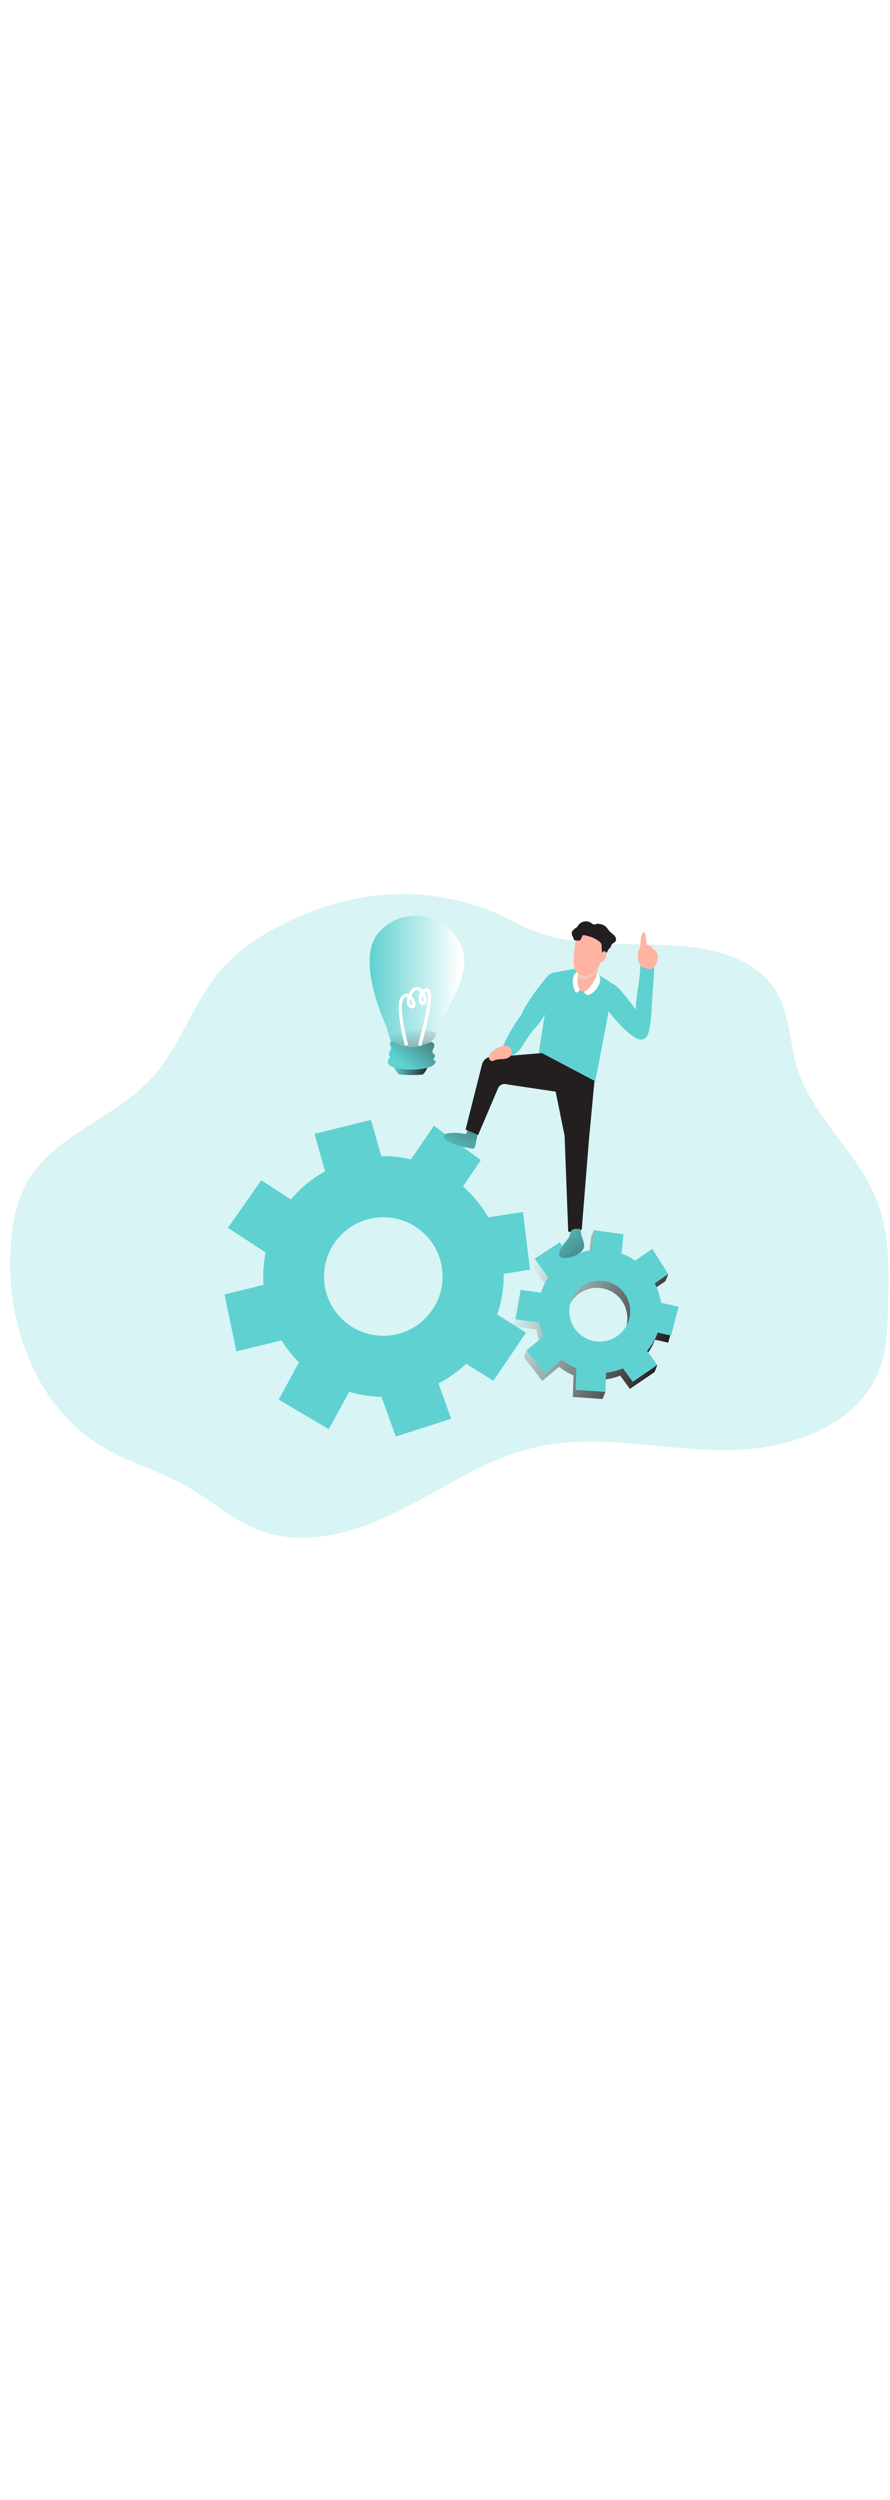 <svg id="_0210_creative_process" xmlns="http://www.w3.org/2000/svg" xmlns:xlink="http://www.w3.org/1999/xlink" viewBox="0 0 500 500" data-imageid="creative-process-46" imageName="Creative Process" class="illustrations_image" style="width: 178px;"><defs><style>.cls-1_creative-process-46{fill:url(#linear-gradient);}.cls-1_creative-process-46,.cls-2_creative-process-46,.cls-3_creative-process-46,.cls-4_creative-process-46,.cls-5_creative-process-46,.cls-6_creative-process-46,.cls-7_creative-process-46,.cls-8_creative-process-46,.cls-9_creative-process-46,.cls-10_creative-process-46,.cls-11_creative-process-46,.cls-12_creative-process-46,.cls-13_creative-process-46,.cls-14_creative-process-46{stroke-width:0px;}.cls-2_creative-process-46{fill:url(#linear-gradient-4-creative-process-46);}.cls-3_creative-process-46{fill:url(#linear-gradient-2-creative-process-46);}.cls-4_creative-process-46{fill:url(#linear-gradient-3-creative-process-46);}.cls-5_creative-process-46{fill:url(#linear-gradient-8-creative-process-46);}.cls-6_creative-process-46{fill:url(#linear-gradient-7-creative-process-46);}.cls-7_creative-process-46{fill:url(#linear-gradient-5-creative-process-46);}.cls-8_creative-process-46{fill:url(#linear-gradient-6-creative-process-46);}.cls-9_creative-process-46{isolation:isolate;opacity:.24;}.cls-9_creative-process-46,.cls-14_creative-process-46{fill:#68e1fd;}.cls-10_creative-process-46{fill:#231f20;}.cls-11_creative-process-46{fill:#fff;}.cls-12_creative-process-46{fill:#ffb4a3;}.cls-13_creative-process-46{fill:#efd2bb;}</style><linearGradient id="linear-gradient-creative-process-46" x1="595.39" y1="1566.52" x2="766.99" y2="1566.52" gradientTransform="translate(-469.22 1840.43) scale(1 -1)" gradientUnits="userSpaceOnUse"><stop offset="0" stop-color="#231f20" stop-opacity="0"/><stop offset="1" stop-color="#231f20"/></linearGradient><linearGradient id="linear-gradient-2-creative-process-46" x1="132.94" y1="2527.42" x2="221.01" y2="2527.42" gradientTransform="translate(-766.19 2573.03) rotate(21.7) scale(1 -1)" xlink:href="#linear-gradient-creative-process-46"/><linearGradient id="linear-gradient-3-creative-process-46" x1="554.76" y1="1976.55" x2="572.94" y2="2029.33" gradientTransform="translate(-541.53 2092.54) rotate(7.09) scale(1 -1)" xlink:href="#linear-gradient-creative-process-46"/><linearGradient id="linear-gradient-4-creative-process-46" x1="615.34" y1="1949.95" x2="661.33" y2="1906.92" gradientTransform="translate(-541.53 2092.54) rotate(7.09) scale(1 -1)" xlink:href="#linear-gradient-creative-process-46"/><linearGradient id="linear-gradient-5-creative-process-46" x1="690.18" y1="1691.32" x2="709.86" y2="1691.32" xlink:href="#linear-gradient-creative-process-46"/><linearGradient id="linear-gradient-6-creative-process-46" x1="676.87" y1="1739.91" x2="730.22" y2="1739.91" gradientTransform="translate(-469.22 1840.43) scale(1 -1)" gradientUnits="userSpaceOnUse"><stop offset="0" stop-color="#fff" stop-opacity="0"/><stop offset=".95" stop-color="#fff"/></linearGradient><linearGradient id="linear-gradient-7-creative-process-46" x1="700.23" y1="1714.97" x2="708.85" y2="1674.39" xlink:href="#linear-gradient-creative-process-46"/><linearGradient id="linear-gradient-8-creative-process-46" x1="695.65" y1="1694.79" x2="725.2" y2="1730.18" xlink:href="#linear-gradient-creative-process-46"/></defs><path id="background_creative-process-46" class="cls-9_creative-process-46 targetColor" d="M165.58,63.74c-15.76,7.11-30.9,16.42-42.06,29.6-15.44,18.25-22.31,42.7-38.51,60.27-20.71,22.47-54.75,31.69-69.79,58.26-5.73,10.15-8.03,21.88-9.01,33.49-3.77,44.16,13.33,92.45,51.37,115.21,15.11,9.03,32.51,13.63,47.79,22.37,13.57,7.76,25.39,18.74,39.98,24.36,25.74,9.9,54.89,1.22,79.52-11.18,24.63-12.4,47.83-28.64,74.66-35.06,34.64-8.24,70.75.96,106.31,1.37,35.56.41,76.6-12.73,88.54-46.25,3.74-10.52,4.13-21.88,4.48-33.04.65-20.9,1.19-42.49-6.63-61.9-10.62-26.61-35.75-45.92-44.28-73.3-4.5-14.45-4.17-30.63-12.07-43.55-10.39-17-31.96-23.36-51.81-25.06-31.53-2.72-65.32,2.32-93.18-12.72-40.05-21.63-83.65-21.69-125.29-2.89Z" style="fill: rgb(95, 209, 209);"/><g id="gear_creative-process-46"><path class="cls-1_creative-process-46" d="M282.97,273.23c.02-.49-.02-.99-.13-1.47h0l14.92-2.38-3.96-32.43-19.51,3.04c-3.7-6.54-8.49-12.4-14.15-17.33h-.04l10.01-14.78v-8.42l-26.34-10.91-12.92,18.92c-5.03-1.24-10.2-1.86-15.38-1.84-.41-.02-.82.02-1.22.12l-5.85-20.49-31.69-.56v8.38l5.9,21.08c-7.32,4.03-13.84,9.38-19.22,15.77l-16.61-10.79-18.75,18.36v8.39l21.19,13.82c-.89,4.45-1.34,8.98-1.35,13.52-.04,1.57.04,3.13.25,4.69l-21.97-2.95v8.38l6.63,31.95,25.42-6.18h0c2.75,4.48,6.02,8.62,9.74,12.34l-11.35,12.56v8.4l28.14,16.58,11.49-21h0c5.89,1.77,11.98,2.72,18.13,2.84h0l8.02,22.28,31.1-9.93v-8.39l-7.07-11.5h0c5.67-2.92,10.88-6.64,15.48-11.05l15.33,9.58,18.36-26.99v-8.38l-16.17-1.83c2.37-6.89,3.57-14.12,3.56-21.41ZM215.49,306.54c-18.4.08-33.38-14.77-33.46-33.16-.08-18.4,14.77-33.38,33.16-33.46,18.4-.08,33.38,14.77,33.46,33.16,0,.05,0,.1,0,.15,0,18.34-14.83,33.22-33.16,33.31h0Z"/><path class="cls-14_creative-process-46 targetColor" d="M282.97,264.85c.02-.49-.02-.99-.13-1.47h0l14.92-2.38-3.96-32.43-19.51,3.04c-3.7-6.54-8.49-12.4-14.15-17.34h-.04l10.01-14.82-26.34-19.29-12.92,18.92c-5.03-1.24-10.2-1.86-15.38-1.84-.41-.02-.82.02-1.22.13l-5.85-20.49-31.69,7.81,5.9,21.08c-7.31,4.04-13.82,9.39-19.19,15.79l-16.64-10.79-18.75,26.73,21.19,13.82c-.89,4.45-1.34,8.98-1.35,13.52-.04,1.57.04,3.13.25,4.69l-21.97,5.42,6.63,31.96,25.42-6.18h0c2.75,4.48,6.02,8.62,9.74,12.34l-11.35,20.94,28.11,16.6,11.49-21h0c5.89,1.77,11.98,2.72,18.13,2.84h0l8.02,22.27,31.1-9.93-7.07-19.9h0c5.67-2.92,10.88-6.64,15.48-11.05l15.33,9.58,18.32-27.02-16.17-10.21c2.39-6.86,3.62-14.08,3.63-21.35ZM215.49,298.16c-18.4.08-33.38-14.77-33.46-33.16-.08-18.4,14.77-33.38,33.16-33.46,18.4-.08,33.38,14.77,33.46,33.16,0,.05,0,.1,0,.15-.01,18.33-14.83,33.22-33.16,33.31Z" style="fill: rgb(95, 209, 209);"/><path class="cls-3_creative-process-46" d="M367.64,301.07c.1-.24.17-.48.21-.74h0l7.57,1.67,4.22-16.21-9.88-2.21c-.53-3.82-1.71-7.52-3.48-10.94h0l7.57-5.16,1.58-4-10.52-10.23-9.73,6.63c-2.17-1.54-4.52-2.81-6.99-3.78-.19-.09-.4-.14-.6-.17l1.07-10.88-15.02-6.25-1.58,4-1.14,11.18c-4.26.53-8.39,1.84-12.17,3.86l-5.9-8.28-12.41,5.22-1.59,3.98,7.5,10.6c-1.27,1.96-2.34,4.04-3.2,6.2-.31.74-.55,1.5-.74,2.28l-9.93-5.55-1.58,3.99-2.85,16.51,13.26,1.84h0c.47,2.66,1.25,5.25,2.33,7.73l-7.75,3.86-1.58,3.99,10.32,13.26,9.45-7.86h0c2.47,1.95,5.2,3.56,8.11,4.78h0l-.38,12.14,16.72,1.13,1.58-3.99-1.2-6.82h0c3.25-.32,6.44-1.11,9.47-2.35l5.5,7.47,13.85-9.44,1.58-4-7.37-3.92c2.42-2.85,4.36-6.09,5.72-9.57ZM329.14,304.24c-8.8-3.43-13.15-13.34-9.72-22.14,3.43-8.8,13.34-13.15,22.14-9.72,8.8,3.43,13.15,13.34,9.72,22.14-.01.03-.02.06-.03.08-3.46,8.75-13.34,13.05-22.11,9.63h0Z"/><path class="cls-14_creative-process-46 targetColor" d="M369.21,297.08c.1-.24.18-.48.22-.74h0l7.58,1.68,4.22-16.21-9.88-2.21c-.54-3.82-1.72-7.52-3.49-10.94h0l7.56-5.16-8.93-14.17-9.73,6.59c-2.17-1.54-4.52-2.81-6.99-3.78-.2-.09-.4-.14-.61-.18l1.08-10.88-16.6-2.26-1.14,11.18c-4.26.54-8.38,1.87-12.15,3.91l-5.9-8.29-14,9.22,7.49,10.6c-1.26,1.96-2.33,4.03-3.19,6.2-.31.74-.55,1.5-.74,2.28l-11.51-1.55-2.85,16.51,13.3,1.85h0c.47,2.66,1.25,5.25,2.32,7.72l-9.39,7.8,10.32,13.23,9.45-7.86h0c2.47,1.96,5.2,3.56,8.11,4.78h0l-.38,12.14,16.72,1.13.38-10.82h0c3.26-.33,6.45-1.12,9.48-2.35l5.48,7.49,13.84-9.44-5.79-7.91c2.43-2.85,4.38-6.08,5.74-9.57ZM330.72,300.24c-8.8-3.43-13.15-13.34-9.72-22.14,3.43-8.8,13.34-13.15,22.14-9.72,8.8,3.43,13.15,13.34,9.72,22.14-.01.03-.02.05-.03.08-3.47,8.74-13.34,13.05-22.11,9.64h0Z" style="fill: rgb(95, 209, 209);"/></g><g id="character_creative-process-46"><path class="cls-14_creative-process-46 targetColor" d="M260.66,184.72c-2.96-.66-6.03-.76-9.03-.29-.74.03-1.44.36-1.92.93-.34.61-.3,1.36.1,1.93.39.55.89,1.01,1.47,1.35,4.17,2.61,9.16,3.51,14,4.35.27.07.55.07.82,0,.5-.18.69-.79.8-1.32l1.52-7.16c.06-.2.06-.41,0-.61-.07-.17-.18-.33-.32-.44-.97-.91-3.53-2.39-4.89-1.53-1.36.85-.41,3.29-2.55,2.81Z" style="fill: rgb(95, 209, 209);"/><path class="cls-4_creative-process-46" d="M260.66,184.72c-2.96-.66-6.03-.76-9.03-.29-.74.03-1.44.36-1.92.93-.34.61-.3,1.36.1,1.93.39.55.89,1.01,1.47,1.35,4.17,2.61,9.16,3.51,14,4.35.27.07.55.07.82,0,.5-.18.69-.79.8-1.32l1.52-7.16c.06-.2.06-.41,0-.61-.07-.17-.18-.33-.32-.44-.97-.91-3.53-2.39-4.89-1.53-1.36.85-.41,3.29-2.55,2.81Z"/><path class="cls-14_creative-process-46 targetColor" d="M335.25,94.64s8.01,4.96,8.89,5.95c.88.99-9.2,51.89-9.74,54.38s-14.74-2.31-20.52-4.3c-5.78-2-11.15-11.54-11.15-11.54,0,0,6.49-43.83,7.79-44.6s13.15-2.65,13.15-2.65l11.58,2.77Z" style="fill: rgb(95, 209, 209);"/><path class="cls-14_creative-process-46 targetColor" d="M312.83,93.76s-3.03.41-4.75,1.89c-1.72,1.48-16.47,20.21-15.68,24.7.79,4.5,5.43,6.52,7.01,5.9s5.41-6.17,6.15-7.8c.74-1.64,10.88-14.52,10.88-14.52l-3.62-10.16Z" style="fill: rgb(95, 209, 209);"/><path class="cls-12_creative-process-46" d="M336.36,89.66s-1.55,5.36-1.25,7.48c.3,2.12-3.37,7.79-7.54,7.55-4.17-.24-3.79-7.37-3.74-8.17s1.32-1.18,1.02-3.29,11.24-6.08,11.51-3.57Z"/><path class="cls-13_creative-process-46" d="M324.84,93.22c.18,1-.13,2.03-.83,2.78.87.97,2.06,1.57,3.35,1.71,2.51.14,6.39-1.74,8.27-5.41l.1-.2c.32-1.37.62-2.43.62-2.43-.27-2.53-11.81,1.46-11.52,3.55Z"/><path class="cls-11_creative-process-46" d="M335.07,96.36s-3.82,7.7-6.73,8.37c0,0-.8.38,1.22,1.75s8.22-4.57,7.64-9.22c-.11-1.2-.85-2.26-1.94-2.78l-.19,1.88Z"/><path class="cls-11_creative-process-46" d="M324.8,94.08s-1.25,5.75.87,9.87c0,0-1.08,1.44-1.92,1.39s-2.65-5.16-1.6-8.89c.61-2.2,2.26-3.01,2.65-2.37Z"/><path class="cls-10_creative-process-46" d="M333.98,154.94l-3.1,32.95-4.05,50.49s-2.21,1.97-7.61,1.25l-2.03-53.8-5.02-24.83-27.34-4.08c-2-.72-4.22.25-5.05,2.21l-11.16,26.23s-4.38-2.04-7.07-3.04l9.23-36.52c.81-3.22,4.08-5.17,7.3-4.36.06.01.11.03.17.05l26.21-2.16,29.52,15.6Z"/><path class="cls-12_creative-process-46" d="M323.25,76.78s-1.47,10.82-.77,13.8c.7,2.98,3.04,5.62,5.55,5.76s6.39-1.74,8.27-5.41c1.88-3.67,3.23-12.82,2.88-14.09s-2.65-5.37-9.36-5.16c-4.62.18-6.48,3.43-6.57,5.11Z"/><path class="cls-10_creative-process-46" d="M327.18,73.49l-.83,1.82c-.17.59-.77.95-1.37.8-.57,0-1.15,0-1.72-.06-.21,0-.42-.05-.6-.17-.43-.35-.55-1.34-.8-1.84-.43-.63-.67-1.37-.69-2.14.06-.43.23-.83.48-1.19.41-.6.94-1.1,1.55-1.47.27-.14.53-.3.77-.49.31-.32.58-.69.8-1.08,1.62-2.41,4.88-3.07,7.3-1.47.69.45,1.43,1.11,2.21.9.29-.07.54-.25.82-.35.45-.11.93-.11,1.38,0,1.13.12,2.23.48,3.22,1.05,1.26.85,1.95,2.31,3.02,3.39.81.81,1.83,1.4,2.57,2.27s1.13,2.21.47,3.15c-.57.8-1.72,1.04-2.21,1.89-.24.41-.27.9-.5,1.31-.27.38-.59.73-.96,1.02-.36.46-.66.97-.87,1.51-.39.66-.83,1.29-1.3,1.89-.22.28-.51.59-.86.55s-.63-.6-.69-1.05c-.22-1.45-.35-2.91-.39-4.37.02-.46-.04-.92-.18-1.36-.28-.6-.73-1.12-1.29-1.47-1.73-1.3-3.7-2.25-5.78-2.82-.6-.16-1.2-.29-1.81-.45-.53-.22-1.13-.22-1.66,0"/><path class="cls-12_creative-process-46" d="M337.95,83.89s.55-2.48,2.21-1.55c1.66.93-.74,5.41-1.58,5.78-.39.21-.83.31-1.27.29"/><path class="cls-14_creative-process-46 targetColor" d="M281.88,138.23c-.11.42-.09.85.05,1.26.18.34.45.61.79.78,2.28,1.37,5.35.6,7.43-1.06s3.43-4.04,4.86-6.29c1.26-1.99,2.61-3.93,4.05-5.79.54-.74,1.12-1.58.8-2.41-.15-.32-.37-.61-.64-.84-4.72-4.63-2.02-11.35-6.14-6.26-3.24,3.96-10.4,15.57-11.19,20.62Z" style="fill: rgb(95, 209, 209);"/><path class="cls-12_creative-process-46" d="M276.41,138.59c-.92.71-1.55,1.73-1.75,2.87-.11,1.14.74,2.42,1.91,2.35.5-.08.98-.25,1.41-.49,1.42-.6,3.01-.53,4.55-.63s3.19-.46,4.19-1.62c.79-.95,1.02-2.24.6-3.4-1.75-4.83-8.45-1.3-10.91.92Z"/><path class="cls-14_creative-process-46 targetColor" d="M318.61,244.21c-1.06,1.18-2.03,2.43-2.9,3.74-.7.95-1.21,2.02-1.52,3.15-.14.51-.14,1.05,0,1.55.28.68.85,1.2,1.55,1.41.7.21,1.43.27,2.15.18,2.88-.21,5.64-1.23,7.97-2.95.83-.56,1.52-1.32,1.98-2.21.41-1.12.45-2.35.1-3.49-.29-1.15-.74-2.25-1.1-3.39-.36-1.14-.49-2.38-.74-3.57-.01-.23-.21-.41-.44-.4,0,0,0,0,0,0-1.47-.21-3.96-.35-4.89,1.16-.31.62-.51,1.28-.62,1.96-.25,1.07-.79,2.05-1.55,2.84Z" style="fill: rgb(95, 209, 209);"/><path class="cls-2_creative-process-46" d="M318.59,244.41c-1.06,1.18-2.03,2.43-2.91,3.74-.69.95-1.21,2.02-1.52,3.15-.14.51-.14,1.05,0,1.55.28.68.85,1.2,1.55,1.41.7.21,1.43.27,2.15.18,2.88-.21,5.64-1.23,7.97-2.95.84-.57,1.53-1.34,1.98-2.25.42-1.12.46-2.35.1-3.49-.29-1.15-.77-2.21-1.1-3.39s-.49-2.38-.74-3.57c-.01-.1-.05-.19-.12-.27-.09-.07-.21-.11-.32-.12-1.51-.21-3.96-.35-4.89,1.15-.3.62-.51,1.28-.62,1.96-.25,1.08-.78,2.07-1.54,2.87Z"/><path class="cls-14_creative-process-46 targetColor" d="M350.05,105.72c3.1,3.68,4.2,5.33,7.12,9.16.18-8.51,2.27-14.91,2.45-23.42-.06-.48.1-.95.43-1.3.31-.18.66-.26,1.02-.21,1.82.05,3.63.29,5.4.74.34.05.66.21.89.46.18.32.24.69.18,1.05-.53,7.89-1.05,15.78-1.56,23.67-.13,3.75-.6,7.48-1.41,11.15-.44,1.72-1.17,3.57-2.77,4.36-2.07,1.02-4.51-.23-6.37-1.6-5.94-4.36-10.6-10.2-15.18-15.97-.49-.54-.88-1.17-1.13-1.86-.2-.86-.2-1.75,0-2.6.35-2.31.24-8.96,3.35-9.29,2.75-.25,6.1,3.88,7.59,5.66Z" style="fill: rgb(95, 209, 209);"/><path class="cls-12_creative-process-46" d="M358.42,86.13c-.13-1.72-.24-3.54.56-5.07.2-.33.39-.68.55-1.04.15-.45.22-.92.22-1.4.1-2.17.12-4.42,1.02-6.4.17-.38.45-.79.86-.8s.78.6.9,1.11c.38,1.65.6,3.33.63,5.02-.03.3.05.6.22.85.14.14.32.24.51.29.76.15,1.48.48,2.1.95.32.32.51.74.81,1.07.34.32.71.6,1.11.85.99.85,1.59,2.07,1.67,3.37.08,1.29-.14,2.59-.64,3.79-.5,1.31-1.29,2.65-2.61,3.13-.91.25-1.87.29-2.79.1-3.24-.41-4.88-2.64-5.11-5.82Z"/></g><g id="lamp_creative-process-46"><path class="cls-14_creative-process-46 targetColor" d="M220.96,146.77s2,3.85,3.28,4.42,12.23.61,13.26.14,3.14-4.75,3.14-4.75l-19.68.19Z" style="fill: rgb(95, 209, 209);"/><path class="cls-7_creative-process-46" d="M220.96,146.77s2,3.85,3.28,4.42,12.23.61,13.26.14,3.14-4.75,3.14-4.75l-19.68.19Z"/><path class="cls-14_creative-process-46 targetColor" d="M244.84,127.98c-.06.22-.07.45-.04.67.67,3.46-19.4,20.33-26.14,1.34-.57-1.64-1.01-3.32-1.3-5.03,0,0-17.62-36.43-5.39-52.32,12.23-15.9,39.51-13.93,47.85,7.79,6.18,16.07-13.75,41.96-14.97,47.55Z" style="fill: rgb(95, 209, 209);"/><path class="cls-8_creative-process-46" d="M244.84,127.98c-.06.22-.07.45-.04.67.67,3.46-19.4,20.33-26.14,1.34-.57-1.64-1.01-3.32-1.3-5.03,0,0-17.62-36.43-5.39-52.32,12.23-15.9,39.51-13.93,47.85,7.79,6.18,16.07-13.75,41.96-14.97,47.55Z"/><path class="cls-6_creative-process-46" d="M244.81,128.62c.67,3.46-19.4,20.33-26.14,1.34,7.87-4.91,17.65-5.66,26.18-1.99-.06.21-.07.43-.04.65Z"/><path class="cls-14_creative-process-46 targetColor" d="M219.57,136.08c.14.27.2.57.18.87-.08.28-.23.53-.43.74-.94,1.27-.97,2.99-.07,4.29-1.43.37-1.75,2.45-.88,3.64s2.39,1.67,3.82,2c5.68,1.29,11.56,1.34,17.26.15,2.21-.46,4.62-1.36,5.38-3.46-.37-.61-.87-1.13-1.47-1.53.66-.74,1.33-1.83.7-2.58-.21-.25-.52-.39-.74-.62-.47-.65-.51-1.52-.11-2.21.4-.67.67-1.41.8-2.17,0-1.04-.74-1.93-1.76-2.11-5.2,2.06-10.99,4.14-16.21,2.21-2.44-.96-8.81-5.45-6.46.77Z" style="fill: rgb(95, 209, 209);"/><path class="cls-5_creative-process-46" d="M219.57,136.08c.14.27.2.57.18.87-.08.28-.23.53-.43.74-.94,1.27-.97,2.99-.07,4.29-1.43.37-1.75,2.45-.88,3.64s2.39,1.67,3.82,2c5.68,1.29,11.56,1.34,17.26.15,2.21-.46,4.62-1.36,5.38-3.46-.37-.61-.87-1.13-1.47-1.53.66-.74,1.33-1.83.7-2.58-.21-.25-.52-.39-.74-.62-.47-.65-.51-1.52-.11-2.21.4-.67.67-1.41.8-2.17,0-1.04-.74-1.93-1.76-2.11-5.2,2.06-10.99,4.14-16.21,2.21-2.44-.96-8.81-5.45-6.46.77Z"/><path class="cls-11_creative-process-46" d="M236.69,135.43l-1.78-.43,2.21-8.84c4.12-16.73,3.41-20.59,2.62-21.37-.06-.06-.13-.13-.4-.07-.35.06-.67.21-.95.42.52.83.91,1.74,1.16,2.69.46,1.86.15,3.36-.86,4.13-.61.55-1.5.65-2.21.25-1.25-.74-1.47-2.95-1.22-4.72.13-.84.42-1.65.84-2.4-.43-.51-1.02-.87-1.67-1.02-.84-.16-1.67.41-2.45,1.62-.3.48-.58.97-.83,1.47,1.74,1.61,2.81,4.56,2.02,6.04-.28.68-.97,1.1-1.7,1.05-1.01-.07-1.91-.68-2.35-1.6-.38-.69-.97-2.28-.21-4.76-.57-.17-1.33-.04-2.21,1.18-2.63,3.6.97,19.76,2.58,25.67l-1.75.48c-.62-2.26-5.9-22.27-2.3-27.27,1.61-2.21,3.29-2.21,4.38-1.79.25-.51.54-1,.85-1.47,1.47-2.35,3.15-2.63,4.27-2.44.99.2,1.88.72,2.56,1.47.5-.4,1.08-.68,1.71-.82.75-.19,1.55.04,2.09.6,1.31,1.36,2.25,5.2-2.17,23.12l-2.24,8.82ZM230.45,109.1c-.24.88-.15,1.82.24,2.65.27.48.59.65.74.65h0c.35-.54-.08-2.11-.97-3.29ZM237.26,106.89c-.1.29-.18.59-.23.89-.27,1.55.1,2.68.34,2.86,0,0,.07-.04.19-.13.39-.29.46-1.17.2-2.21-.12-.5-.28-.99-.5-1.45v.04Z"/></g></svg>